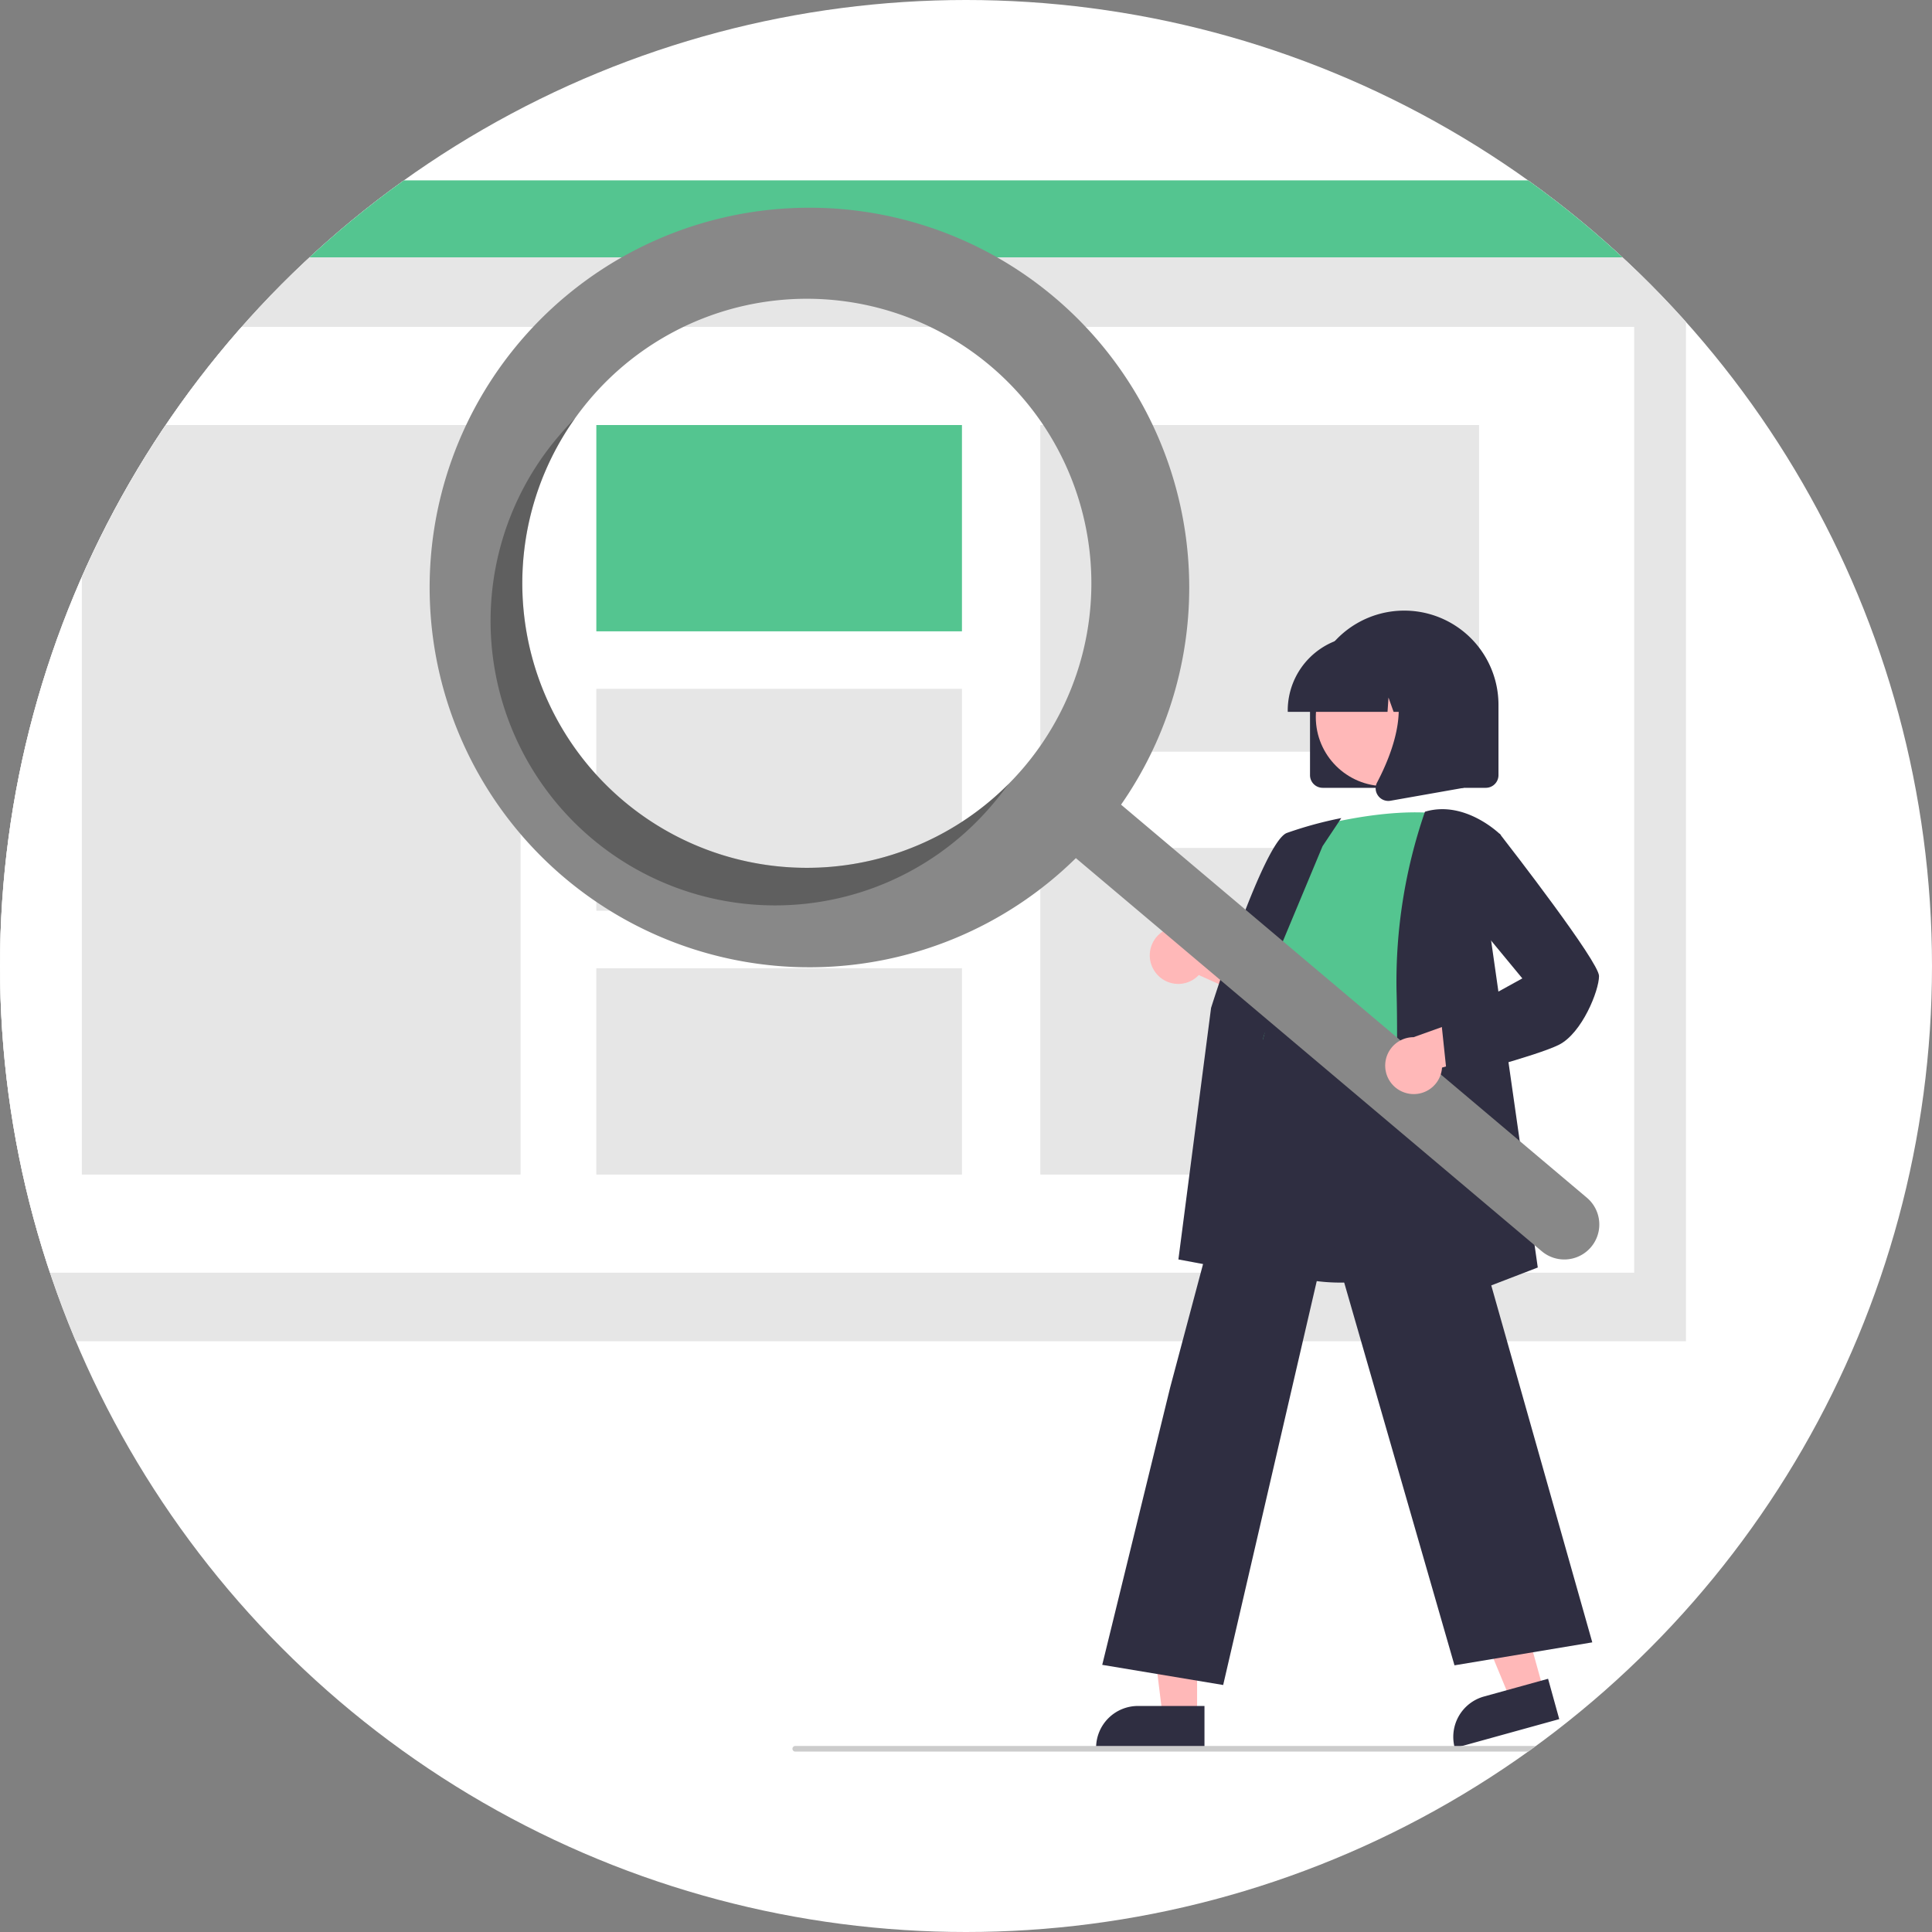 <svg xmlns="http://www.w3.org/2000/svg" xmlns:xlink="http://www.w3.org/1999/xlink" width="159" height="159" viewBox="0 0 159 159">
  <rect x="0" y="0" width="159" height="159" fill="#808080" stroke="none"/>
  <defs>
    <clipPath id="clip-path">
      <circle id="Ellipse_8162" data-name="Ellipse 8162" cx="79.5" cy="79.5" r="79.5" transform="translate(-0.174)" fill="#fff"/>
    </clipPath>
  </defs>
  <g id="Group_999" data-name="Group 999" transform="translate(0.174)">
    <circle id="Ellipse_8161" data-name="Ellipse 8161" cx="79.5" cy="79.5" r="79.5" transform="translate(-0.174)" fill="#fff"/>
    <g id="Mask_Group_45" data-name="Mask Group 45" clip-path="url(#clip-path)">
      <g id="undraw_Web_search_re_efla" transform="translate(-10.531 14.846)">
        <rect id="Rectangle_1171" data-name="Rectangle 1171" width="149.046" height="95.455" transform="translate(0.064 0.084)" fill="#e6e6e6"/>
        <rect id="Rectangle_1172" data-name="Rectangle 1172" width="140.522" height="77.836" transform="translate(4.326 12.057)" fill="#fff"/>
        <rect id="Rectangle_1173" data-name="Rectangle 1173" width="149.046" height="6.332" fill="#54c590"/>
        <circle id="Ellipse_8157" data-name="Ellipse 8157" cx="1.174" cy="1.174" r="1.174" transform="translate(3.532 2.064)" fill="#fff"/>
        <circle id="Ellipse_8158" data-name="Ellipse 8158" cx="1.174" cy="1.174" r="1.174" transform="translate(7.986 2.064)" fill="#fff"/>
        <circle id="Ellipse_8159" data-name="Ellipse 8159" cx="1.174" cy="1.174" r="1.174" transform="translate(12.441 2.064)" fill="#fff"/>
        <rect id="Rectangle_1174" data-name="Rectangle 1174" width="36.107" height="61.684" transform="translate(17.094 20.133)" fill="#e6e6e6"/>
        <rect id="Rectangle_1175" data-name="Rectangle 1175" width="30.09" height="16.979" transform="translate(59.434 20.133)" fill="#54c590"/>
        <rect id="Rectangle_1176" data-name="Rectangle 1176" width="30.09" height="18.269" transform="translate(59.434 41.841)" fill="#e6e6e6"/>
        <rect id="Rectangle_1177" data-name="Rectangle 1177" width="30.09" height="16.979" transform="translate(59.434 64.838)" fill="#e6e6e6"/>
        <rect id="Rectangle_1178" data-name="Rectangle 1178" width="36.107" height="26.881" transform="translate(95.972 20.133)" fill="#e6e6e6"/>
        <rect id="Rectangle_1179" data-name="Rectangle 1179" width="36.107" height="26.881" transform="translate(95.972 54.935)" fill="#e6e6e6"/>
        <path id="Path_46143" data-name="Path 46143" d="M755.712,337.185V331.4a7.755,7.755,0,1,1,15.51,0v5.787a1.043,1.043,0,0,1-1.042,1.042H756.754A1.043,1.043,0,0,1,755.712,337.185Z" transform="translate(-637.543 -288.239)" fill="#2f2e41"/>
        <path id="Path_46144" data-name="Path 46144" d="M570.419,501.762l-2.735.757-4.221-10.19,4.037-1.117Z" transform="translate(-433.028 -377.503)" fill="#ffb8b8"/>
        <path id="Path_46145" data-name="Path 46145" d="M3.446,0H8.919V3.446H0A3.446,3.446,0,0,1,3.446,0Z" transform="translate(129.165 125.693) rotate(-15.47)" fill="#2f2e41"/>
        <path id="Path_46146" data-name="Path 46146" d="M456.423,509.534h-2.838l-1.35-10.947h4.189Z" transform="translate(-347.548 -383.171)" fill="#ffb8b8"/>
        <path id="Path_46147" data-name="Path 46147" d="M437.87,542.372h5.473v3.446h-8.919a3.446,3.446,0,0,1,3.446-3.446Z" transform="translate(-333.86 -416.82)" fill="#2f2e41"/>
        <path id="Path_46148" data-name="Path 46148" d="M699.222,439.866a2.328,2.328,0,0,0,3.563.212l7.544,3.393-.686-4.243-7.059-2.572a2.34,2.34,0,0,0-3.362,3.21Z" transform="translate(-593.769 -374.679)" fill="#ffb8b8"/>
        <path id="Path_46149" data-name="Path 46149" d="M729.192,462.4a15.3,15.3,0,0,1-6.886-1.4,8.893,8.893,0,0,1-4.562-5.455c-1.075-3.4.28-6.746,1.591-9.978a22.3,22.3,0,0,0,1.778-5.76l.069-.662c.31-2.974.578-5.543,2.06-6.506a3.6,3.6,0,0,1,3.158-.087l12.742,4.139-.469,24.188-.077.026A33.845,33.845,0,0,1,729.192,462.4Z" transform="translate(-608.064 -371.698)" fill="#2f2e41"/>
        <path id="Path_46150" data-name="Path 46150" d="M742.765,396.691s6.25-1.852,11.111-1.157c0,0-2.778,15.278-1.852,20.371s-16.088,1.968-12.616-2.894l1.157-5.787a3.861,3.861,0,0,1-.232-5.093Z" transform="translate(-624.653 -343.369)" fill="#54c590"/>
        <path id="Path_46151" data-name="Path 46151" d="M716.609,435.185l-7.7-1.444,2.689-20.7c.181-.578,4.347-13.691,6.239-14.4a32.3,32.3,0,0,1,4.205-1.168l.274-.055-1.545,2.317-6.149,14.735Z" transform="translate(-601.572 -344.938)" fill="#2f2e41"/>
        <path id="Path_46152" data-name="Path 46152" d="M691.8,520.851l-9.953-1.659,5.585-22.807,8.311-31.19.082.554c.006.041.783,4.116,12.3,2.308l.1-.016.028.1,13.924,49.2-11.341,1.89-10.344-35.9Z" transform="translate(-580.778 -397.024)" fill="#2f2e41"/>
        <path id="Path_46153" data-name="Path 46153" d="M784.436,436.617l.006-.175c.007-.194.692-19.531.463-27.308a42.894,42.894,0,0,1,2.322-14.628l.021-.054.056-.016c3.268-.934,6.1,1.853,6.132,1.881l.04.04-.931,7.68,3.985,27.927Z" transform="translate(-659.617 -342.497)" fill="#2f2e41"/>
        <circle id="Ellipse_8160" data-name="Ellipse 8160" cx="5.686" cy="5.686" r="5.686" transform="translate(118.645 38.481)" fill="#ffb8b8"/>
        <path id="Path_46154" data-name="Path 46154" d="M747.787,338.778a6.141,6.141,0,0,1,6.134-6.134h1.157a6.141,6.141,0,0,1,6.134,6.134v.116h-2.446l-.834-2.336-.167,2.336H756.5l-.421-1.179L756,338.893h-8.21Z" transform="translate(-631.452 -295.156)" fill="#2f2e41"/>
        <path id="Path_46155" data-name="Path 46155" d="M779.245,354.32a1.026,1.026,0,0,1-.081-1.09c1.227-2.333,2.944-6.644.664-9.3l-.164-.191h6.618v9.935l-6.012,1.061a1.065,1.065,0,0,1-.184.016,1.038,1.038,0,0,1-.841-.43Z" transform="translate(-655.474 -303.682)" fill="#2f2e41"/>
        <path id="Path_46156" data-name="Path 46156" d="M494.131,187.787a31.255,31.255,0,1,0,1.772,46.159l38.338,32.35a2.88,2.88,0,0,0,3.719-4.4l0,0-38.338-32.35A31.257,31.257,0,0,0,494.131,187.787Zm-2.471,38.642a23.417,23.417,0,1,1-2.8-33h0A23.417,23.417,0,0,1,491.66,226.429Z" transform="translate(-397.004 -178.17)" fill="#888"/>
        <path id="Path_46157" data-name="Path 46157" d="M475.759,286.744a23.418,23.418,0,0,1-3.974-31.48q-.672.676-1.3,1.417a23.417,23.417,0,1,0,35.794,30.2q.625-.741,1.178-1.518A23.418,23.418,0,0,1,475.759,286.744Z" transform="translate(-414.101 -235.69)" opacity="0.3" style="isolation: isolate"/>
        <path id="Path_46158" data-name="Path 46158" d="M784.24,471.5a2.328,2.328,0,0,0,2.876-2.114l7.971-2.212-3.24-2.825-7.072,2.534a2.34,2.34,0,0,0-.534,4.617Z" transform="translate(-658.084 -396.371)" fill="#ffb8b8"/>
        <path id="Path_46159" data-name="Path 46159" d="M802.915,423.135l-.485-4.608,6.658-3.673-4.341-5.255.708-5.9,1.764-.756.055.071c.832,1.069,8.126,10.482,8.126,11.645,0,1.2-1.4,4.7-3.3,5.659-1.842.921-8.757,2.711-9.051,2.786Z" transform="translate(-673.446 -349.18)" fill="#2f2e41"/>
        <path id="Path_46160" data-name="Path 46160" d="M660.194,727.76H572a.232.232,0,1,1,0-.463h88.2a.232.232,0,1,1,0,.463Z" transform="translate(-496.178 -598.453)" fill="#ccc"/>
      </g>
    </g>
  </g>
</svg>
